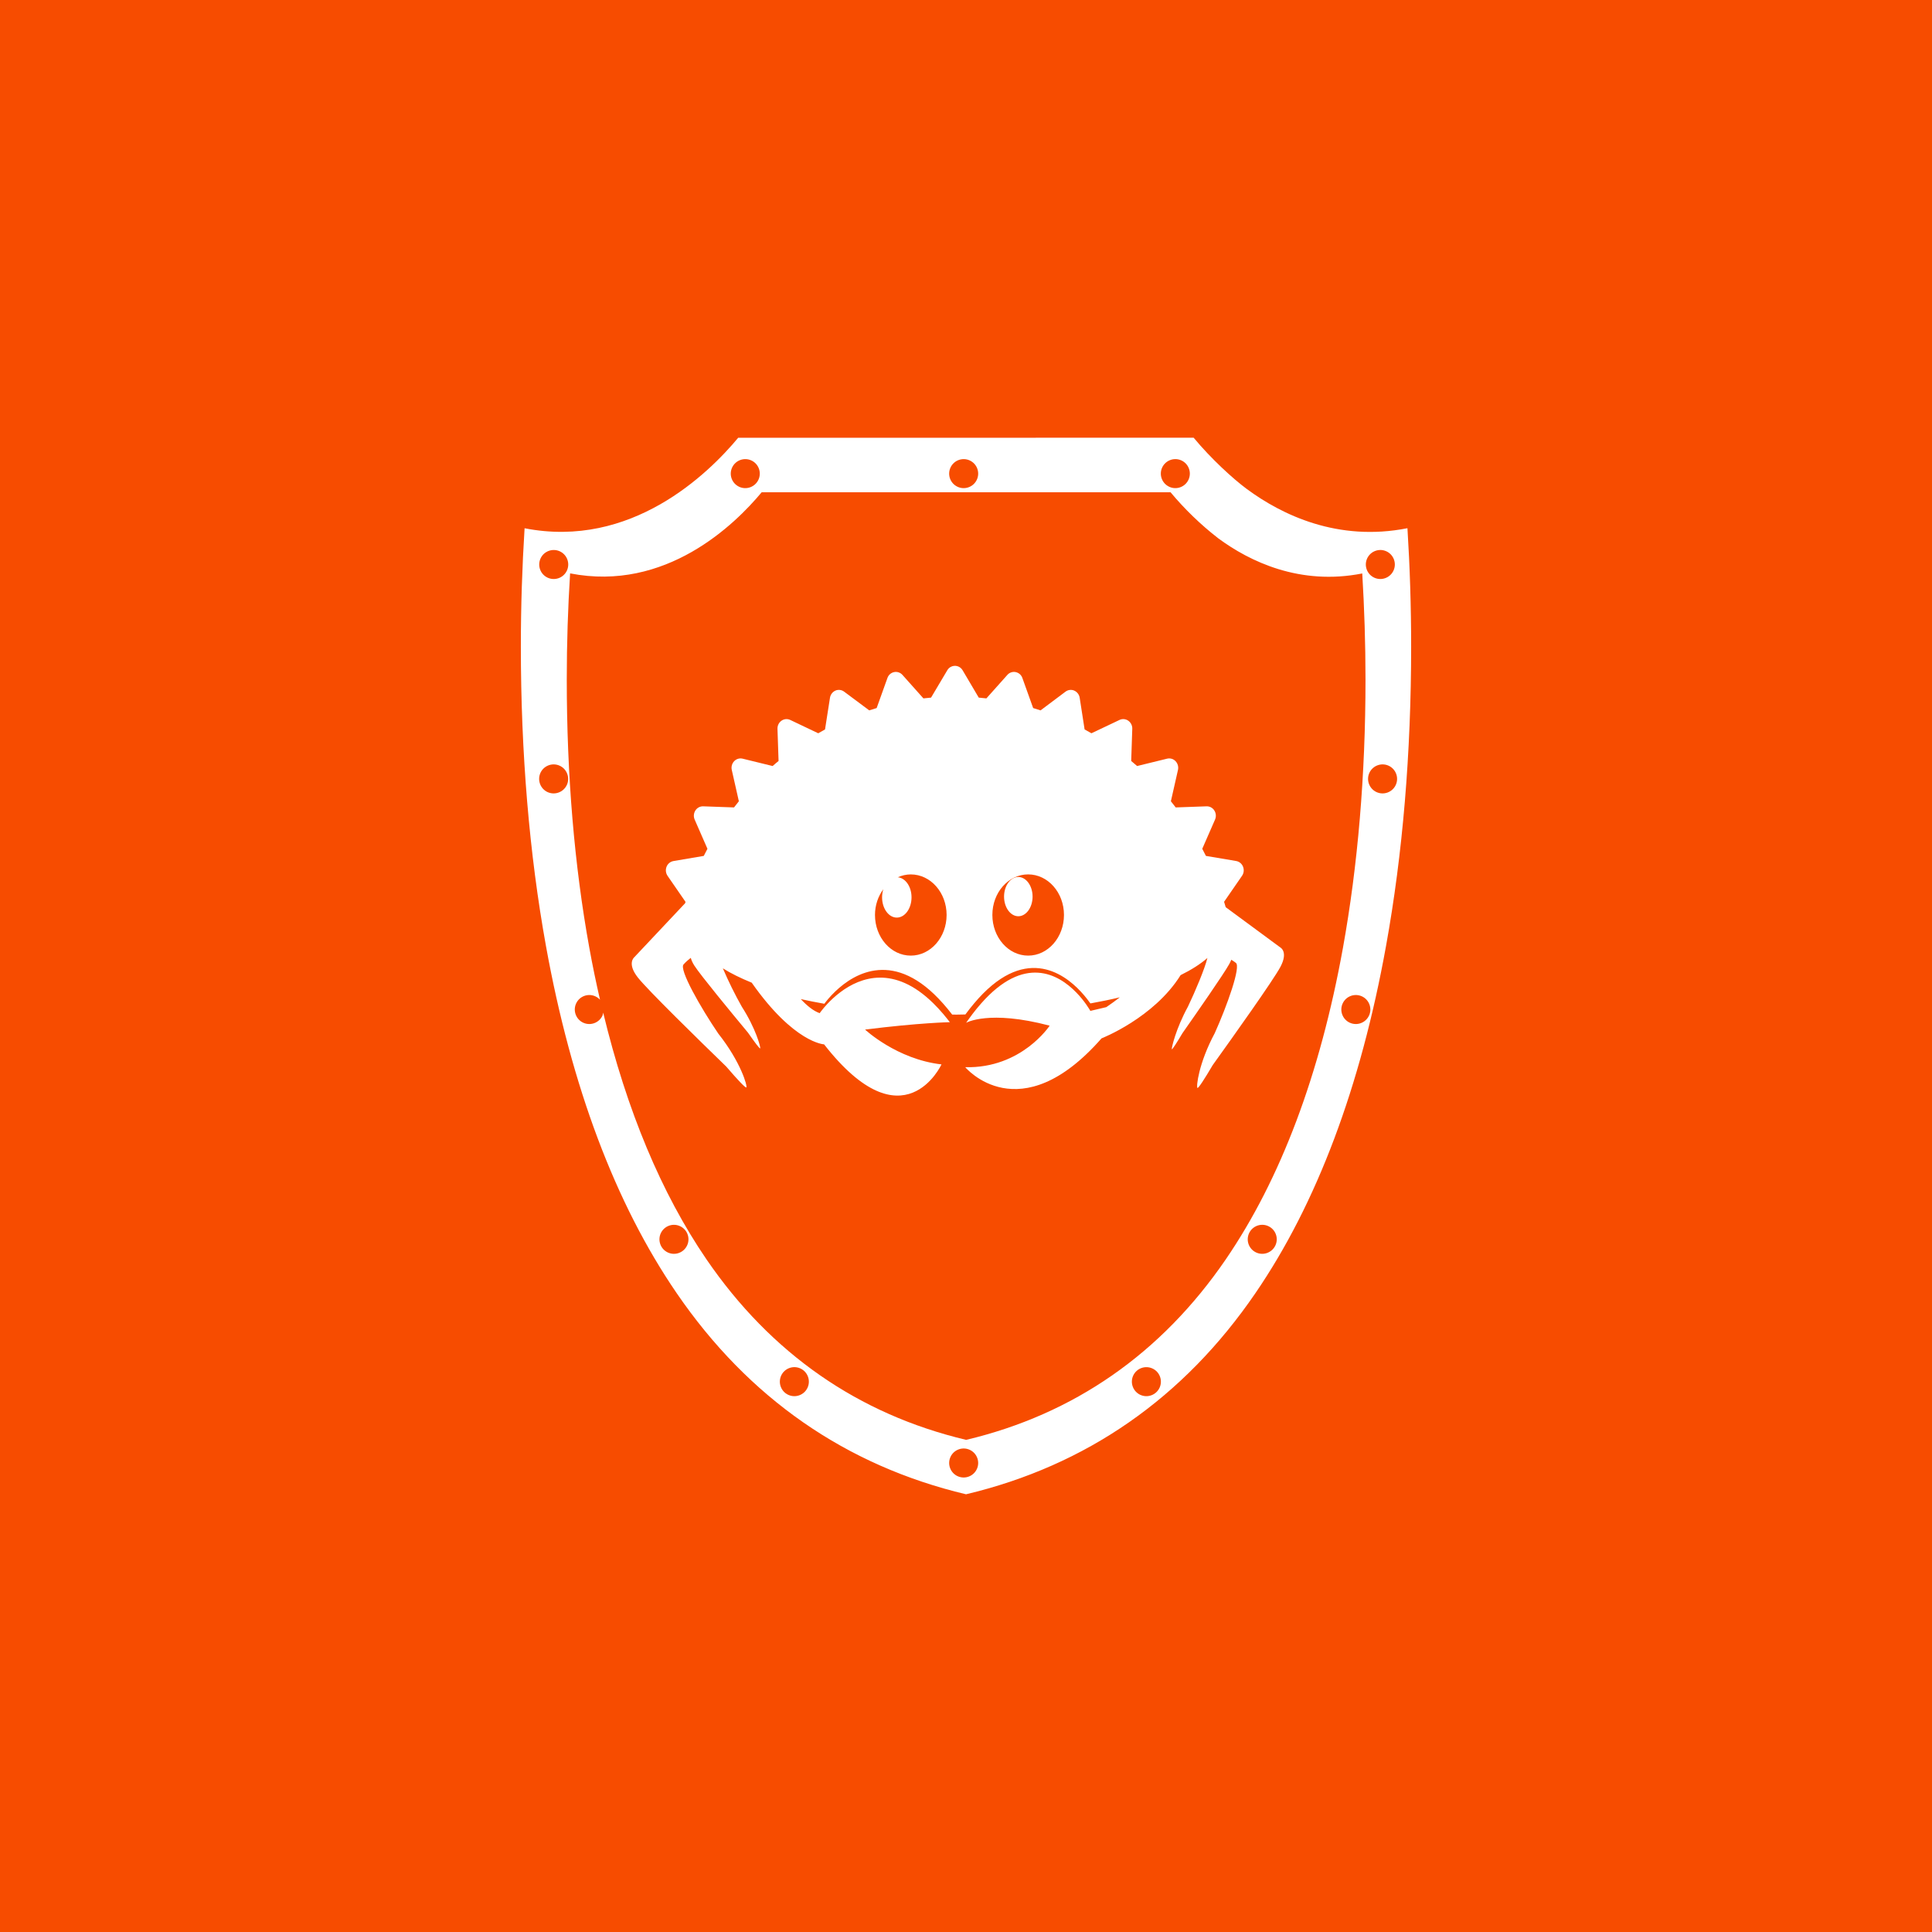 <?xml version="1.0" encoding="utf-8"?>
<!-- Generator: Adobe Illustrator 16.0.0, SVG Export Plug-In . SVG Version: 6.00 Build 0)  -->
<!DOCTYPE svg PUBLIC "-//W3C//DTD SVG 1.1//EN" "http://www.w3.org/Graphics/SVG/1.1/DTD/svg11.dtd">
<svg version="1.1" id="Layer_1" xmlns="http://www.w3.org/2000/svg" xmlns:xlink="http://www.w3.org/1999/xlink" x="0px" y="0px"
	 width="128px" height="128px" viewBox="0 0 128 128" enable-background="new 0 0 128 128" xml:space="preserve">
<rect fill="#F74C00" width="128" height="128"/>
<g>
	<path fill="#FFFFFF" d="M93.247,34.995c-4.609,0.913-8.32-0.882-10.639-2.595c-0.905-0.668-2.371-2.005-3.525-3.4l-30.177,0.004
		c-1.987,2.393-7.093,7.379-14.151,5.994c-0.16,2.543-0.247,5.17-0.247,7.828c0,7.07,0.56,13.745,1.662,19.841
		c1.688,9.337,4.602,17.08,8.658,23.003c4.76,6.957,11.216,11.438,19.174,13.33c7.963-1.892,14.421-6.373,19.176-13.33
		c4.06-5.928,6.97-13.672,8.652-23.007c1.103-6.096,1.662-12.772,1.662-19.842C93.492,40.175,93.407,37.547,93.247,34.995z
		 M90.577,37c0.221-0.482,0.791-0.695,1.273-0.475s0.695,0.79,0.475,1.273c-0.22,0.483-0.79,0.696-1.273,0.476l0,0
		C90.569,38.053,90.356,37.483,90.577,37z M76.995,30.979c0.221-0.482,0.791-0.695,1.274-0.475c0.482,0.221,0.694,0.791,0.474,1.274
		s-0.791,0.695-1.273,0.475v-0.001C76.986,32.031,76.774,31.46,76.995,30.979z M62.972,30.979c0.221-0.482,0.792-0.694,1.274-0.474
		c0.482,0.222,0.694,0.791,0.474,1.273c-0.221,0.483-0.791,0.695-1.273,0.476c-0.001-0.001-0.001-0.001-0.002-0.002
		C62.962,32.031,62.75,31.46,62.972,30.979z M48.503,30.979c0.221-0.482,0.792-0.694,1.274-0.474
		c0.482,0.222,0.694,0.791,0.474,1.273c-0.221,0.483-0.791,0.695-1.274,0.476c0-0.001,0-0.001-0.002-0.002
		C48.493,32.031,48.281,31.46,48.503,30.979z M35.813,36.999c0.22-0.481,0.791-0.693,1.274-0.473
		c0.481,0.222,0.693,0.789,0.474,1.272s-0.79,0.696-1.273,0.477c0,0-0.001-0.001-0.002-0.001
		C35.803,38.053,35.591,37.482,35.813,36.999z M37.555,52.004c-0.222,0.482-0.792,0.695-1.274,0.475c0,0,0,0-0.001,0
		c-0.482-0.222-0.694-0.792-0.474-1.275c0.221-0.481,0.792-0.694,1.274-0.474S37.774,51.521,37.555,52.004z M45.526,82.506
		c-0.22,0.483-0.79,0.697-1.273,0.477c-0.001,0-0.002-0.001-0.002-0.001c-0.483-0.222-0.694-0.792-0.474-1.274
		c0.222-0.482,0.792-0.694,1.274-0.473C45.534,81.455,45.746,82.023,45.526,82.506z M53.502,91.938
		c-0.22,0.482-0.79,0.695-1.273,0.475s-0.695-0.791-0.475-1.275c0.221-0.482,0.792-0.695,1.274-0.474S53.723,91.455,53.502,91.938z
		 M64.72,97.326c-0.221,0.483-0.791,0.695-1.273,0.475c-0.001,0-0.001,0-0.002,0c-0.482-0.222-0.694-0.792-0.473-1.275
		c0.221-0.482,0.792-0.693,1.274-0.472S64.94,96.844,64.72,97.326z M76.825,91.938c-0.221,0.482-0.791,0.695-1.273,0.475
		c-0.002,0-0.002,0-0.002,0c-0.482-0.223-0.694-0.793-0.473-1.275c0.221-0.482,0.792-0.693,1.273-0.473
		C76.834,90.885,77.046,91.455,76.825,91.938z M64.009,95.395c-7.142-1.699-12.926-5.717-17.199-11.953
		c-2.995-4.381-5.283-9.877-6.848-16.353c-0.014,0.065-0.017,0.132-0.045,0.194c-0.221,0.482-0.791,0.695-1.274,0.475h-0.001
		c-0.482-0.222-0.694-0.793-0.473-1.275c0.221-0.482,0.792-0.693,1.274-0.473c0.121,0.055,0.225,0.133,0.309,0.225
		c-0.255-1.116-0.494-2.255-0.706-3.429C38.052,57.339,37.55,51.35,37.55,45.01c0-2.388,0.077-4.738,0.221-7.022
		c6.33,1.241,10.91-3.229,12.691-5.374h27.09c0.941,1.127,1.999,2.149,3.158,3.049c2.082,1.536,5.408,3.147,9.543,2.33
		c0.137,2.288,0.215,4.643,0.215,7.018c0,6.34-0.508,12.326-1.496,17.796c-1.514,8.373-4.125,15.315-7.765,20.636
		C76.935,89.678,71.15,93.699,64.009,95.395z M84.501,82.506c-0.221,0.483-0.791,0.696-1.273,0.477c0-0.001,0-0.001,0-0.001
		c-0.484-0.22-0.696-0.791-0.475-1.274c0.22-0.482,0.79-0.695,1.273-0.475C84.509,81.453,84.722,82.023,84.501,82.506z
		 M90.702,67.283c-0.221,0.482-0.791,0.695-1.273,0.475c-0.002,0-0.002,0-0.002,0c-0.482-0.222-0.694-0.793-0.473-1.275
		c0.221-0.482,0.792-0.693,1.275-0.473C90.71,66.23,90.923,66.801,90.702,67.283z M92.474,52.004
		c-0.221,0.482-0.791,0.695-1.274,0.475c-0.483-0.222-0.695-0.792-0.476-1.275c0.223-0.481,0.793-0.694,1.275-0.474
		S92.694,51.521,92.474,52.004z"/>
	<path fill="#FFFFFF" d="M67.466,58.102c-0.519,0-0.945,0.582-0.945,1.301s0.426,1.301,0.945,1.301c0.519,0,0.945-0.582,0.945-1.301
		C68.411,58.685,67.983,58.102,67.466,58.102z"/>
	<path fill="#FFFFFF" d="M84.826,62.772l-3.621-2.67c-0.033-0.119-0.067-0.237-0.106-0.355l1.189-1.723
		c0.122-0.178,0.146-0.403,0.066-0.604c-0.075-0.195-0.248-0.339-0.455-0.376l-2.004-0.338c-0.078-0.159-0.16-0.315-0.242-0.471
		l0.846-1.934c0.086-0.197,0.069-0.424-0.047-0.605c-0.111-0.178-0.309-0.283-0.518-0.275l-2.041,0.073
		c-0.105-0.138-0.213-0.274-0.319-0.408l0.469-2.072c0.048-0.209-0.012-0.429-0.159-0.584c-0.143-0.152-0.357-0.216-0.561-0.166
		l-1.986,0.487c-0.129-0.112-0.26-0.226-0.392-0.335l0.071-2.129c0.009-0.213-0.092-0.416-0.266-0.539
		c-0.17-0.12-0.392-0.139-0.579-0.05l-1.861,0.883c-0.149-0.086-0.299-0.171-0.452-0.253l-0.326-2.099
		c-0.031-0.209-0.168-0.389-0.362-0.475c-0.19-0.082-0.411-0.055-0.577,0.07l-1.653,1.24c-0.162-0.053-0.325-0.107-0.491-0.154
		l-0.713-1.989c-0.068-0.2-0.236-0.35-0.443-0.393c-0.204-0.042-0.415,0.029-0.553,0.186l-1.389,1.556
		c-0.17-0.019-0.338-0.037-0.506-0.051l-1.069-1.811c-0.16-0.281-0.518-0.378-0.799-0.218c-0.091,0.053-0.165,0.127-0.217,0.218
		l-1.075,1.811c-0.17,0.014-0.339,0.032-0.506,0.051l-1.389-1.556c-0.138-0.156-0.349-0.228-0.553-0.186
		c-0.207,0.043-0.375,0.192-0.443,0.393l-0.713,1.989c-0.166,0.049-0.329,0.106-0.491,0.154l-1.664-1.24
		c-0.165-0.126-0.386-0.152-0.578-0.07c-0.192,0.086-0.328,0.267-0.36,0.475l-0.328,2.099c-0.151,0.082-0.301,0.167-0.45,0.253
		l-1.854-0.883c-0.188-0.089-0.41-0.07-0.58,0.05c-0.175,0.123-0.273,0.326-0.266,0.539l0.072,2.129
		c-0.133,0.106-0.263,0.223-0.393,0.335l-1.987-0.487c-0.203-0.049-0.417,0.014-0.561,0.166c-0.147,0.155-0.207,0.375-0.158,0.584
		l0.468,2.072c-0.107,0.135-0.214,0.271-0.32,0.408l-2.042-0.073c-0.209-0.006-0.406,0.099-0.517,0.275
		c-0.117,0.182-0.135,0.408-0.048,0.605l0.846,1.934c-0.082,0.155-0.163,0.312-0.243,0.471l-2.01,0.341
		c-0.208,0.038-0.38,0.181-0.456,0.377c-0.079,0.2-0.054,0.425,0.067,0.603l1.189,1.723c-0.01,0.03-0.018,0.062-0.027,0.092
		l-3.363,3.573c0,0-0.515,0.402,0.235,1.351c0.662,0.838,4.06,4.158,5.854,5.897c0.757,0.883,1.275,1.429,1.33,1.382
		c0.086-0.075-0.364-1.682-1.856-3.566c-1.15-1.691-2.644-4.291-2.293-4.593c0.141-0.159,0.302-0.296,0.469-0.426
		c0.038,0.144,0.107,0.312,0.237,0.514c0.41,0.641,2.466,3.134,3.551,4.44c0.467,0.67,0.781,1.083,0.81,1.043
		c0.043-0.063-0.29-1.32-1.215-2.757c-0.466-0.825-0.885-1.677-1.258-2.546c0.536,0.338,1.185,0.655,1.912,0.951
		c2.813,4.009,4.795,4.086,4.795,4.086c5.28,6.766,7.778,1.328,7.778,1.328c-2.962-0.338-5.063-2.307-5.063-2.307
		c3.56-0.449,5.616-0.49,5.616-0.49c-0.123-0.162-0.244-0.311-0.365-0.456c-0.015-0.019-0.029-0.038-0.044-0.056
		c-0.233-0.277-0.464-0.521-0.691-0.746c-2.583-2.534-4.81-1.74-6.156-0.727c-0.36,0.271-0.658,0.557-0.882,0.799
		c-0.077,0.082-0.146,0.16-0.205,0.23c-0.183,0.216-0.281,0.359-0.281,0.359c-0.421-0.15-0.844-0.494-1.249-0.932
		c0.501,0.111,1.021,0.215,1.559,0.309c0.108-0.146,0.361-0.47,0.737-0.828c1.271-1.213,3.938-2.801,7.128,0.811
		c0.2,0.227,0.4,0.465,0.604,0.732c0.092,0.001,0.181,0.005,0.274,0.005c0.203,0,0.399-0.009,0.601-0.011
		c0.188-0.256,0.373-0.487,0.556-0.707c3.293-3.939,5.92-2.068,7.093-0.807c0.333,0.357,0.549,0.665,0.63,0.776v0.007
		c0.68-0.123,1.336-0.256,1.953-0.404c-0.279,0.215-0.572,0.432-0.896,0.65l-1.056,0.248l-0.001-0.002
		c-0.004-0.008-0.104-0.186-0.288-0.445c-0.155-0.218-0.369-0.492-0.642-0.771c-1.192-1.229-3.453-2.514-6.309,0.73
		c-0.193,0.219-0.388,0.455-0.586,0.717c-0.012,0.016-0.023,0.034-0.035,0.05c-0.123,0.163-0.246,0.329-0.37,0.511
		c0,0,1.503-0.877,5.534,0.189c0,0-1.854,2.84-5.591,2.752c0,0,3.581,4.295,9.028-1.91c0,0,3.472-1.352,5.24-4.191
		c0.717-0.354,1.315-0.733,1.775-1.136c-0.18,0.726-0.797,2.192-1.289,3.223c-0.807,1.476-1.1,2.761-1.068,2.823
		c0.023,0.04,0.301-0.384,0.707-1.068c0.945-1.348,2.738-3.921,3.098-4.577c0.057-0.103,0.1-0.197,0.135-0.284
		c0.186,0.112,0.294,0.203,0.294,0.203c0.373,0.213-0.593,2.889-1.389,4.658c-1.079,2.011-1.239,3.579-1.147,3.633
		c0.059,0.035,0.451-0.563,1.012-1.516c1.384-1.929,4-5.604,4.479-6.496C85.368,63.056,84.826,62.772,84.826,62.772z M60.341,63.312
		c-1.312,0-2.371-1.207-2.371-2.694c0-0.652,0.212-1.242,0.553-1.706c-0.053,0.165-0.083,0.347-0.083,0.538
		c0,0.741,0.436,1.343,0.975,1.343c0.54,0,0.976-0.602,0.976-1.343c0-0.71-0.403-1.282-0.91-1.329
		c0.268-0.119,0.557-0.189,0.861-0.189c1.31,0,2.373,1.201,2.373,2.687C62.714,62.104,61.653,63.312,60.341,63.312z M68.118,63.312
		c-1.312,0-2.371-1.207-2.371-2.694c0-1.488,1.061-2.687,2.371-2.687c1.309,0,2.373,1.201,2.373,2.687
		C70.491,62.104,69.431,63.312,68.118,63.312z"/>
</g>
</svg>
